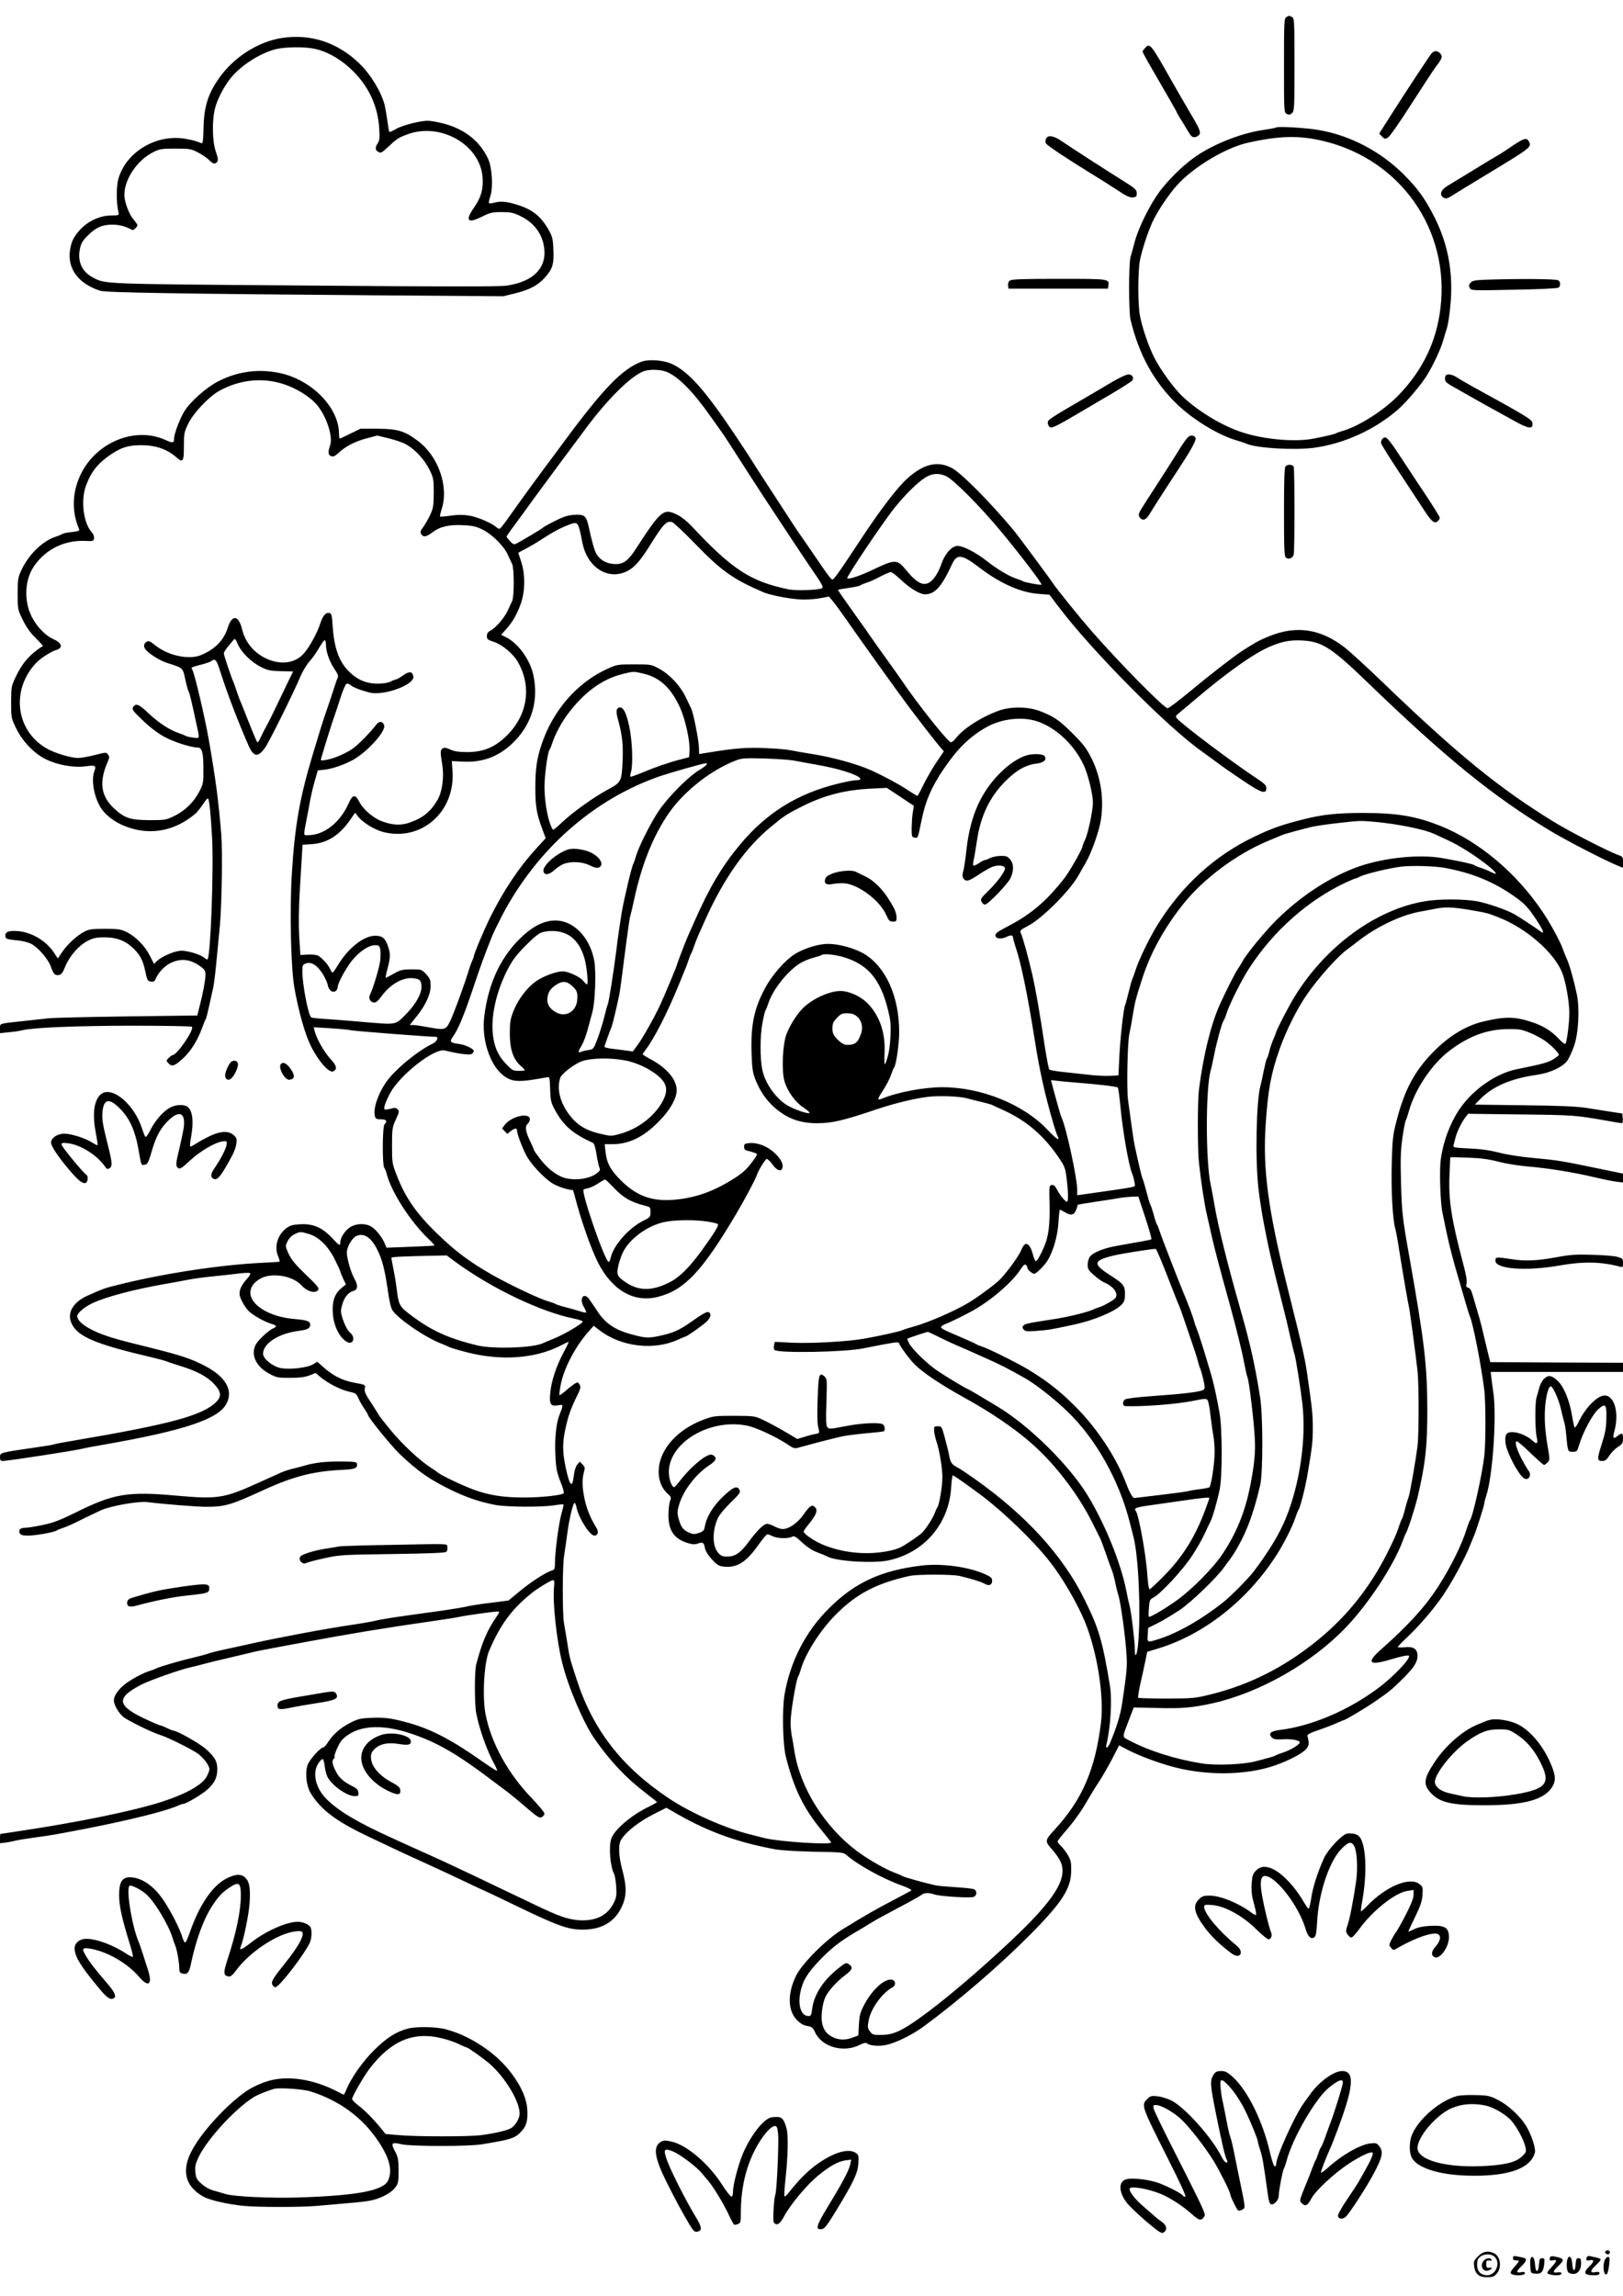 <?xml version="1.0" standalone="no"?>
<!DOCTYPE svg PUBLIC "-//W3C//DTD SVG 20010904//EN"
 "http://www.w3.org/TR/2001/REC-SVG-20010904/DTD/svg10.dtd">
<svg version="1.0" xmlns="http://www.w3.org/2000/svg"
 width="1240pt" height="1754pt" viewBox="0 0 1240 1754"
 preserveAspectRatio="xMidYMid meet">

<g transform="translate(0,1754) scale(0.1,-0.1)"
fill="#000000" stroke="none">
<path d="M9828 17409 c-17 -9 -18 -38 -18 -369 0 -354 0 -359 21 -370 16 -9
25 -8 40 6 18 16 19 35 19 370 0 339 -1 354 -19 364 -23 12 -22 12 -43 -1z"/>
<path d="M2155 17250 c-180 -27 -367 -145 -480 -305 -86 -121 -117 -222 -120
-385 -1 -64 -5 -115 -11 -114 -5 0 -22 6 -37 12 -16 7 -60 17 -98 23 -219 34
-446 -103 -504 -306 -17 -57 -17 -187 0 -255 6 -25 5 -25 -57 -26 -84 0 -180
-45 -239 -112 -48 -54 -64 -88 -74 -153 -21 -142 64 -256 230 -310 46 -14 576
-23 2125 -35 l955 -7 90 22 c112 28 175 61 230 123 57 64 68 100 63 212 -3 80
-8 99 -35 148 -60 106 -125 158 -242 194 -82 26 -127 29 -178 15 -18 -5 -35
-6 -37 -2 -3 4 2 27 10 52 23 65 14 218 -16 284 -76 165 -229 265 -450 292
-49 6 -203 -32 -256 -63 -25 -15 -47 -24 -49 -22 -3 3 -9 39 -15 81 -5 41 -15
97 -21 124 -26 101 -107 235 -194 319 -167 160 -370 227 -590 194z m240 -81
c114 -21 240 -99 336 -208 101 -115 156 -248 166 -398 5 -76 3 -97 -11 -117
-22 -34 -20 -53 5 -67 19 -10 27 -5 68 33 74 70 84 76 157 103 252 91 552 -81
571 -329 7 -88 -11 -153 -63 -228 -73 -104 -53 -129 58 -73 63 31 79 35 150
35 68 0 89 -4 143 -30 118 -56 185 -160 185 -284 -1 -132 -106 -222 -291 -248
-57 -8 -470 -8 -1541 1 -1566 12 -1519 10 -1618 61 -84 44 -120 123 -99 221 9
41 21 62 58 98 63 64 111 85 191 85 57 -1 97 -12 151 -41 8 -5 39 25 39 37 0
5 -14 25 -30 44 -34 38 -69 133 -70 186 0 122 99 269 225 330 44 22 63 25 165
25 107 0 119 -2 172 -29 31 -16 69 -42 84 -57 31 -32 46 -36 63 -15 9 11 7 28
-10 78 -28 80 -30 241 -5 335 17 66 67 162 118 226 78 97 226 192 347 222 69
16 208 19 286 4z"/>
<path d="M8747 17172 c-10 -10 -17 -22 -17 -27 0 -4 20 -42 44 -84 179 -309
216 -374 216 -377 0 -3 11 -21 23 -42 13 -20 39 -63 58 -95 28 -48 38 -57 58
-55 13 2 29 11 35 21 12 19 0 47 -90 197 -28 47 -83 144 -124 215 -160 284
-165 289 -203 247z"/>
<path d="M10938 17133 c-17 -20 -199 -296 -323 -491 l-78 -123 22 -22 c20 -20
23 -21 46 -7 14 8 95 125 181 260 87 135 169 261 184 280 48 62 54 79 34 101
-21 24 -46 24 -66 2z"/>
<path d="M9750 16566 c-3 -3 -51 -12 -106 -20 -175 -26 -399 -118 -532 -218
-89 -66 -190 -167 -253 -252 -73 -98 -160 -274 -189 -381 -12 -44 -26 -98 -33
-120 -14 -51 -14 -415 0 -475 64 -268 178 -475 354 -646 126 -122 321 -240
463 -280 28 -8 60 -19 71 -24 74 -33 359 -50 510 -31 230 30 469 138 646 293
65 57 177 189 221 261 47 76 106 201 123 263 9 32 23 77 30 99 7 22 19 94 25
159 26 250 -13 473 -119 684 -69 138 -128 221 -230 323 -178 180 -411 303
-651 345 -93 17 -320 31 -330 20z m360 -103 c592 -141 969 -681 895 -1280 -31
-254 -135 -469 -317 -659 -112 -117 -302 -238 -428 -275 -25 -7 -49 -16 -55
-20 -11 -7 -159 -40 -210 -46 -156 -18 -378 8 -529 63 -147 52 -321 160 -434
268 -62 59 -166 201 -211 290 -44 85 -93 228 -112 326 -16 83 -16 335 0 420
15 77 59 213 95 292 34 76 122 209 186 280 125 141 374 290 545 328 237 53
393 57 575 13z"/>
<path d="M7991 16478 c-5 -14 -5 -28 1 -35 14 -18 167 -120 327 -218 79 -48
180 -112 225 -142 61 -41 88 -53 111 -51 26 3 30 7 30 32 0 27 -11 37 -122
106 -120 75 -362 231 -458 296 -60 40 -102 44 -114 12z"/>
<path d="M11563 16431 c-39 -27 -84 -57 -100 -66 -15 -9 -55 -33 -89 -53 -164
-100 -278 -169 -317 -193 -50 -30 -62 -70 -27 -89 19 -10 29 -7 68 18 26 17
135 83 242 148 365 221 364 220 340 265 -16 29 -38 23 -117 -30z"/>
<path d="M7716 15397 c-11 -8 -17 -23 -14 -38 l3 -24 380 0 380 0 3 23 c8 52
7 52 -377 52 -278 0 -361 -3 -375 -13z"/>
<path d="M11344 15403 c-74 -3 -95 -7 -109 -23 -13 -14 -14 -23 -6 -39 11 -21
15 -21 339 -14 190 3 332 10 340 16 15 12 16 39 0 55 -12 12 -305 14 -564 5z"/>
<path d="M4898 14776 c-146 -57 -288 -203 -588 -609 -52 -71 -122 -165 -156
-210 -98 -132 -225 -308 -279 -385 -27 -39 -54 -71 -59 -72 -5 0 -17 6 -25 14
-36 31 -140 76 -204 87 -51 8 -87 8 -144 0 -42 -6 -78 -9 -81 -7 -2 3 3 28 12
55 57 174 -25 408 -184 525 -101 75 -153 90 -306 91 l-130 0 -76 -37 c-42 -21
-79 -38 -82 -38 -3 0 -6 17 -6 38 -1 194 -198 401 -437 459 -167 39 -332 19
-486 -60 -88 -45 -208 -150 -256 -225 -36 -57 -81 -175 -81 -214 0 -33 -10
-34 -68 -8 -221 100 -507 -9 -633 -240 -77 -141 -86 -300 -25 -441 6 -13 -3
-17 -55 -23 -34 -3 -67 -10 -73 -15 -6 -4 -29 -14 -51 -21 -98 -32 -204 -134
-259 -250 -29 -61 -31 -72 -31 -185 0 -119 0 -121 39 -200 26 -54 58 -99 98
-138 32 -33 58 -60 56 -61 -102 -66 -158 -130 -211 -243 -30 -65 -32 -74 -32
-188 0 -119 1 -121 39 -200 48 -98 135 -189 223 -233 88 -45 215 -68 305 -56
78 11 86 6 68 -40 -27 -73 5 -221 64 -296 49 -61 120 -107 214 -136 173 -54
350 -14 498 113 11 10 36 42 56 71 29 43 37 50 41 35 9 -31 17 -113 27 -286
14 -242 -11 -911 -34 -935 -3 -3 -14 2 -24 11 -30 27 -142 60 -188 54 -51 -5
-144 -47 -175 -78 l-22 -22 -33 64 c-37 74 -109 147 -180 181 -43 20 -64 23
-164 23 -101 0 -120 -3 -158 -23 -57 -31 -127 -95 -168 -156 l-32 -48 -25 38
c-60 96 -176 165 -287 172 -70 4 -95 -8 -88 -45 3 -15 17 -19 78 -25 44 -3 92
-15 117 -27 52 -26 128 -113 150 -171 22 -61 32 -72 61 -68 21 2 30 15 52 68
34 81 104 160 172 194 41 21 67 26 123 26 90 0 152 -21 209 -71 62 -54 88
-100 106 -189 15 -69 18 -75 43 -78 21 -3 29 2 36 20 17 42 60 91 102 115 80
45 159 40 237 -17 37 -26 42 -35 42 -68 -1 -42 -20 -145 -46 -243 l-17 -66
-531 -7 c-292 -4 -567 -10 -611 -15 -44 -5 -129 -14 -190 -21 -187 -20 -175
-16 -175 -57 l0 -35 68 7 c37 3 83 10 102 15 85 21 409 34 837 35 248 0 455
-4 459 -8 21 -20 -114 -217 -148 -217 -4 0 -17 -9 -29 -21 -20 -20 -20 -22 -3
-40 27 -30 48 -23 112 36 61 56 111 137 147 235 11 30 23 60 27 66 4 5 16 53
27 105 11 52 25 112 30 134 5 22 17 114 25 205 9 91 20 212 26 270 14 156 21
559 11 690 -20 250 -42 422 -95 725 -31 178 -108 504 -126 538 -12 20 -16 18
78 43 34 9 65 21 68 25 3 5 13 9 22 9 13 0 26 -27 51 -108 48 -150 126 -355
209 -545 40 -92 74 -96 130 -14 32 46 222 430 268 541 16 38 47 90 70 115 22
25 55 72 73 104 18 31 37 57 42 57 5 0 9 -15 9 -33 0 -53 27 -131 65 -187 26
-38 32 -55 25 -68 -5 -9 -18 -46 -29 -82 -11 -36 -37 -112 -57 -170 -35 -103
-45 -135 -105 -335 -99 -328 -137 -546 -159 -905 -18 -280 -8 -720 19 -875 32
-181 82 -358 127 -447 59 -118 142 -210 172 -191 31 19 24 43 -25 96 -48 53
-106 156 -119 211 l-7 29 119 -7 c65 -4 144 -11 174 -17 44 -7 587 -49 638
-49 27 0 11 -37 -24 -53 -118 -57 -291 -201 -356 -296 -62 -92 -98 -201 -84
-256 5 -21 12 -25 46 -25 42 0 52 -14 28 -38 -17 -17 -18 -312 -2 -333 6 -8
14 -27 18 -44 33 -135 178 -363 319 -498 27 -26 48 -49 46 -51 -2 -2 -85 -6
-185 -10 l-181 -7 -13 31 c-20 49 -68 109 -103 130 -43 26 -109 26 -157 -1
-40 -22 -80 -82 -80 -118 0 -30 -8 -27 -54 23 -83 90 -151 120 -256 114 -55
-3 -74 -9 -104 -31 -65 -50 -92 -140 -62 -211 9 -22 14 -41 12 -43 -2 -2 -59
-6 -127 -9 -325 -15 -771 -83 -1125 -173 -81 -20 -101 -27 -217 -79 -107 -48
-155 -129 -123 -205 44 -106 177 -163 626 -268 47 -11 94 -24 105 -29 11 -5
58 -20 105 -35 124 -38 203 -81 255 -136 55 -58 59 -95 18 -137 -102 -104
-350 -171 -1093 -297 -74 -12 -142 -25 -150 -29 -8 -3 -80 -15 -160 -26 -80
-11 -169 -25 -197 -31 -49 -11 -53 -14 -53 -41 0 -22 4 -28 23 -28 42 1 569
82 612 95 11 3 83 17 160 30 622 109 881 197 938 318 48 100 -10 200 -163 281
-108 57 -187 83 -440 146 -220 54 -265 67 -340 94 -123 45 -200 100 -200 143
0 23 59 73 120 100 107 49 317 104 545 144 61 10 144 26 185 34 41 8 125 19
185 25 61 6 147 15 192 21 45 6 87 8 93 4 7 -4 -2 -21 -25 -46 -38 -43 -55
-77 -55 -112 0 -29 35 -94 68 -130 31 -32 119 -82 174 -99 44 -13 47 -21 13
-36 -35 -16 -114 -90 -131 -123 -40 -77 1 -167 101 -221 56 -31 66 -33 160
-33 73 0 113 5 148 18 l48 19 42 -35 c58 -47 152 -94 215 -108 48 -10 55 -15
69 -47 8 -20 28 -55 44 -79 16 -23 29 -45 29 -48 0 -20 179 -240 247 -305 141
-133 223 -190 388 -271 123 -59 217 -91 340 -115 85 -16 350 -18 446 -3 39 6
72 9 74 7 2 -2 -5 -35 -16 -73 -21 -77 -49 -290 -49 -372 0 -45 -3 -53 -22
-59 -47 -14 -162 -88 -246 -158 l-87 -72 -140 -18 c-77 -9 -156 -22 -175 -27
-19 -5 -96 -18 -170 -29 -74 -10 -216 -30 -315 -44 -99 -14 -196 -30 -215 -36
-19 -5 -96 -19 -170 -30 -206 -30 -564 -97 -775 -144 -60 -14 -155 -34 -210
-46 -55 -12 -109 -25 -120 -30 -11 -5 -58 -18 -105 -29 -108 -25 -256 -68
-295 -85 -16 -8 -41 -17 -55 -21 -47 -14 -145 -67 -189 -103 -49 -40 -81 -87
-81 -120 0 -34 35 -96 71 -126 36 -30 220 -120 288 -141 53 -16 237 -108 282
-140 47 -35 89 -92 89 -121 0 -8 -9 -32 -20 -53 -32 -64 -159 -135 -345 -195
-226 -72 -649 -158 -1105 -226 -69 -10 -126 -19 -127 -19 -2 -1 -3 -17 -3 -36
l0 -35 43 5 c23 3 58 10 77 15 19 5 89 16 155 25 109 14 174 26 395 69 335 66
598 132 687 172 17 8 35 14 41 14 23 0 151 76 191 114 52 49 71 90 71 151 0
60 -17 91 -84 152 -47 43 -221 142 -252 143 -5 1 -27 9 -49 20 -22 11 -44 19
-49 20 -5 0 -45 16 -90 37 -247 111 -258 172 -51 277 68 34 305 117 375 131
19 4 64 15 100 25 36 10 117 30 180 44 63 15 143 34 177 42 33 9 108 24 165
34 56 11 177 33 268 50 309 58 608 107 943 155 92 13 189 28 215 34 50 11 264
41 295 41 16 0 14 -5 -11 -42 -71 -103 -109 -193 -154 -363 -13 -49 -13 -302
0 -370 24 -124 84 -292 138 -389 14 -26 24 -49 21 -52 -3 -3 -51 28 -108 68
-229 162 -388 246 -556 294 -134 38 -189 46 -288 42 -91 -3 -107 -7 -169 -38
-75 -39 -132 -88 -171 -150 -14 -22 -31 -40 -39 -40 -17 0 -89 -78 -111 -121
-27 -52 -17 -171 20 -229 79 -127 197 -215 445 -332 253 -120 285 -135 479
-223 53 -24 163 -75 244 -114 82 -39 150 -71 152 -71 2 0 100 -46 217 -103
347 -168 426 -197 540 -197 148 0 249 61 302 183 34 75 34 148 1 271 -30 112
-33 200 -7 237 44 65 139 138 260 198 l83 42 87 -50 c241 -137 461 -215 747
-268 49 -8 166 -15 298 -18 198 -3 221 -5 240 -22 88 -77 275 -181 421 -234
48 -17 84 -35 79 -39 -4 -4 -66 -37 -138 -75 -127 -66 -210 -113 -390 -224
-124 -76 -306 -259 -353 -353 -67 -137 -64 -268 8 -340 26 -26 49 -39 77 -44
36 -5 43 -12 59 -46 52 -115 218 -162 343 -98 30 15 46 18 55 11 21 -18 92
-24 146 -12 76 16 203 79 288 142 269 198 583 469 811 699 247 249 314 354
315 490 1 65 -3 81 -26 121 -15 25 -39 56 -53 69 -14 13 -25 28 -25 33 0 5 24
37 53 70 74 85 127 159 177 247 24 41 64 107 90 145 25 39 69 116 98 171 l52
102 72 -38 c79 -40 202 -87 313 -119 264 -77 580 -75 805 3 98 34 196 84 232
118 30 28 33 50 17 107 -3 11 21 24 86 46 50 17 112 41 138 53 27 12 51 22 53
22 12 0 176 98 247 148 103 71 119 84 204 168 86 86 113 127 113 176 0 52 -32
73 -100 65 -28 -3 -50 -2 -50 2 0 4 26 32 58 62 103 96 211 222 285 329 72
106 172 291 208 384 11 28 24 60 29 71 15 31 80 234 80 250 0 8 7 35 15 59 48
142 80 591 56 776 -7 47 -14 104 -17 128 l-5 42 505 0 506 0 0 35 0 35 -507 2
-507 3 -9 35 c-5 19 -12 51 -17 70 -5 19 -18 73 -29 120 -10 47 -29 117 -41
155 -11 39 -28 95 -37 127 -11 40 -21 58 -35 61 -16 5 -19 11 -13 35 4 19 -5
71 -26 148 -90 339 -112 484 -105 669 3 77 6 142 6 144 0 2 62 1 138 -2 101
-4 162 -13 230 -31 52 -14 150 -30 220 -36 163 -14 344 -43 506 -81 71 -17
151 -33 178 -36 l48 -6 0 34 0 34 -208 43 c-255 53 -288 59 -482 77 -91 8
-198 25 -255 40 -71 18 -138 28 -228 32 -110 5 -127 8 -123 22 3 9 10 36 16
61 13 49 49 122 78 158 l19 24 404 -5 c410 -5 410 -5 673 -51 49 -9 93 -16 98
-16 5 0 8 17 6 37 l-3 37 -85 13 c-47 7 -130 20 -185 29 -74 12 -197 18 -478
21 l-379 5 39 40 c96 99 237 160 438 188 101 15 198 61 231 110 13 20 36 69
50 110 34 96 44 285 21 395 -23 109 -54 219 -75 267 -11 24 -23 53 -27 66 -15
51 -90 192 -151 284 -201 305 -495 553 -794 671 -185 73 -329 97 -585 97 -197
0 -310 -12 -450 -47 -167 -42 -243 -68 -375 -131 -307 -145 -562 -377 -748
-679 -59 -95 -143 -268 -166 -343 -10 -30 -22 -64 -27 -75 -5 -11 -17 -57 -28
-102 -11 -45 -22 -86 -25 -91 -11 -18 -38 -256 -44 -392 l-7 -145 -66 -3 c-37
-2 -109 2 -160 8 -52 6 -139 15 -194 21 -55 6 -104 14 -108 19 -5 4 -19 79
-33 166 -44 293 -72 448 -97 559 -33 141 -74 290 -87 314 -11 21 -5 28 50 56
107 54 321 267 388 385 11 19 36 64 57 100 45 78 100 234 115 322 26 160 2
325 -67 468 -41 82 -60 109 -147 196 -105 105 -147 133 -256 174 -91 33 -219
34 -310 1 -135 -49 -271 -137 -330 -213 -12 -16 -28 -28 -35 -28 -22 0 -256
294 -375 471 -14 21 -68 97 -120 169 -52 73 -106 148 -119 168 -13 19 -75 107
-138 195 -63 88 -113 160 -111 162 2 1 39 8 82 14 44 6 84 15 90 20 6 5 29 14
51 21 22 7 68 28 103 47 35 18 70 33 79 33 8 0 42 -27 76 -59 66 -63 145 -111
183 -111 77 0 128 57 209 233 37 79 75 73 212 -32 158 -120 315 -189 454 -198
l77 -6 65 -86 c255 -339 839 -929 1101 -1112 28 -20 80 -58 116 -85 36 -27
124 -89 197 -137 140 -95 178 -107 178 -57 0 20 -14 34 -65 68 -200 132 -578
417 -619 465 -10 13 -9 18 6 31 10 8 72 61 138 116 239 203 440 345 561 398
98 43 163 55 262 49 142 -9 219 -58 482 -312 605 -584 967 -879 1405 -1142
134 -80 417 -226 518 -267 l37 -15 0 43 c0 40 -2 43 -37 55 -71 25 -368 177
-488 251 -417 255 -740 518 -1310 1067 -121 117 -252 236 -290 266 -186 145
-373 172 -583 85 -73 -30 -100 -45 -197 -107 -71 -46 -246 -182 -404 -313 -84
-70 -161 -128 -170 -128 -28 0 -358 335 -582 590 -83 95 -273 329 -296 367
-17 27 -273 372 -299 403 -193 229 -402 439 -474 476 -109 56 -214 30 -338
-81 -74 -66 -210 -244 -348 -454 -183 -277 -215 -322 -227 -318 -6 2 -34 37
-62 78 -63 92 -182 266 -206 299 -15 22 -78 120 -264 405 -29 44 -67 105 -86
135 -19 30 -75 115 -125 190 -223 333 -346 472 -470 535 -67 34 -185 44 -246
21z m199 -78 c89 -39 199 -150 331 -338 45 -63 85 -119 89 -125 8 -9 90 -137
232 -358 55 -87 397 -604 437 -662 90 -130 106 -157 96 -167 -15 -15 -199 -22
-257 -10 -291 60 -431 151 -744 486 -30 32 -76 69 -103 82 -107 54 -127 39
-316 -253 -66 -102 -102 -127 -176 -121 -57 5 -102 31 -129 77 -16 27 -33 87
-61 215 -17 77 -34 89 -112 83 -47 -3 -82 -15 -145 -47 -46 -23 -86 -46 -89
-49 -6 -9 -190 -118 -213 -127 -11 -4 -25 4 -41 23 -14 15 -26 31 -26 34 0 3
30 47 68 97 37 50 103 141 147 202 79 108 336 455 352 475 4 6 21 28 37 50
168 227 353 410 449 441 46 15 130 11 174 -8z m-2925 -94 c91 -30 188 -90 241
-147 78 -86 134 -251 109 -320 -18 -49 -15 -75 9 -82 15 -5 29 1 53 23 53 51
128 90 215 113 l83 22 90 -22 c50 -12 111 -33 135 -48 68 -39 139 -118 175
-192 30 -62 32 -72 32 -176 -1 -98 -3 -116 -28 -169 -15 -32 -39 -74 -53 -93
-21 -27 -24 -39 -16 -51 17 -28 39 -25 87 12 58 44 128 60 238 54 67 -3 98
-10 144 -33 72 -35 163 -125 193 -191 13 -27 28 -60 34 -73 16 -32 16 -250 0
-282 -6 -13 -21 -45 -33 -71 -25 -56 -91 -133 -131 -154 -21 -11 -29 -22 -29
-42 0 -25 6 -30 53 -45 62 -20 146 -89 182 -151 110 -188 77 -408 -84 -566
-90 -88 -178 -125 -301 -125 -63 0 -97 5 -129 19 -32 15 -47 17 -59 9 -19 -12
-19 -26 -3 -125 15 -92 0 -204 -35 -266 -51 -89 -108 -137 -207 -173 -68 -25
-128 -24 -207 3 -73 24 -152 90 -186 155 -30 58 -50 55 -80 -13 -65 -147 -188
-244 -311 -244 -37 0 -36 -12 -8 135 8 39 19 99 25 135 7 36 22 101 35 145
l23 80 54 6 c61 7 152 39 218 76 110 63 249 218 235 262 -10 33 -38 35 -60 6
-43 -57 -132 -148 -175 -180 -54 -39 -148 -80 -209 -90 -42 -7 -43 -6 -36 16
19 69 88 289 100 319 7 19 28 82 46 139 18 57 39 105 46 108 8 3 21 -1 31 -10
19 -17 74 -39 145 -57 107 -28 345 59 335 122 -6 40 -31 43 -78 9 -24 -17 -48
-31 -54 -31 -6 0 -24 -7 -41 -16 -19 -10 -56 -16 -100 -16 -95 0 -167 34 -236
111 -63 71 -97 173 -107 324 -6 93 -9 102 -28 105 -27 4 -48 -22 -69 -86 -20
-63 -77 -168 -118 -217 -66 -81 -176 -98 -290 -47 -97 45 -163 124 -188 227
-26 107 -77 112 -109 10 -29 -95 -98 -165 -204 -209 -92 -38 -249 -5 -348 73
-43 35 -52 38 -69 28 -24 -15 -24 -42 -1 -65 38 -38 108 -80 162 -97 120 -38
116 -35 135 -122 9 -43 21 -86 26 -95 9 -16 23 -77 64 -268 21 -95 22 -92 -32
-84 -27 3 -52 10 -58 14 -5 4 -28 13 -49 20 -67 22 -155 79 -232 152 -74 71
-97 79 -118 45 -9 -16 1 -30 75 -100 51 -50 116 -99 162 -124 69 -39 206 -83
256 -83 34 0 45 -37 45 -160 1 -110 -1 -118 -31 -176 -41 -81 -113 -150 -193
-188 -62 -30 -71 -31 -190 -31 -144 1 -188 15 -267 88 -103 95 -118 203 -50
358 14 31 14 39 2 55 -13 19 -16 18 -102 -4 -48 -12 -105 -22 -125 -22 -61 0
-189 40 -251 78 -229 140 -262 445 -71 648 33 35 115 88 154 99 54 16 44 54
-23 83 -61 27 -129 98 -166 174 -60 121 -52 280 19 383 89 130 233 200 391
193 61 -3 64 -2 67 20 2 14 -5 33 -16 45 -65 70 -87 247 -44 360 41 109 93
172 196 240 82 55 147 71 261 65 90 -5 168 -35 230 -89 53 -47 60 -38 60 82 0
98 2 108 34 174 40 82 157 205 236 249 157 87 334 105 497 50z m5056 -701 c58
-27 261 -231 421 -424 144 -173 315 -398 308 -405 -5 -6 -131 18 -142 26 -5 4
-28 13 -50 20 -56 18 -145 71 -229 137 -80 63 -177 113 -220 113 -44 0 -98
-61 -125 -141 -12 -38 -37 -84 -57 -108 -61 -71 -116 -53 -215 69 -63 77 -84
77 -233 6 -112 -54 -201 -84 -213 -73 -8 9 276 432 361 537 82 102 174 193
235 232 52 33 105 36 159 11z m-1918 -516 c202 -208 287 -269 520 -370 59 -26
230 -57 310 -57 42 0 103 5 135 12 l58 11 29 -34 c16 -19 59 -77 95 -129 120
-173 417 -587 482 -673 90 -120 204 -266 236 -304 l36 -42 -59 -88 c-32 -48
-76 -125 -98 -170 -21 -45 -42 -82 -45 -83 -3 0 -39 22 -80 49 -67 44 -174
101 -269 145 -109 49 -302 103 -460 127 -69 11 -143 24 -166 29 -22 5 -103 12
-180 15 -139 7 -236 0 -419 -30 -49 -8 -91 -14 -92 -15 -2 0 -3 22 -3 48 0 51
-43 269 -59 299 -5 10 -23 48 -41 86 -41 87 -122 174 -202 218 -63 34 -64 34
-193 34 -126 0 -132 -1 -204 -34 -232 -104 -421 -323 -505 -583 -35 -106 -46
-183 -46 -324 0 -141 10 -201 50 -308 l29 -79 -74 -81 c-129 -141 -246 -316
-346 -516 -50 -100 -129 -288 -129 -306 0 -3 -6 -20 -14 -37 -8 -18 -21 -55
-29 -82 -26 -89 -115 -332 -142 -384 -30 -59 -39 -61 -172 -36 -43 8 -90 15
-105 15 l-28 0 50 62 c71 88 110 172 110 236 0 46 -4 57 -34 90 -34 37 -35 37
-113 37 -69 0 -84 -4 -135 -33 -31 -17 -59 -32 -61 -32 -3 0 3 33 14 73 23 88
23 111 3 169 -21 62 -42 80 -98 80 -86 0 -204 -93 -281 -219 -21 -35 -41 -63
-44 -63 -3 0 -12 12 -19 28 -15 34 -63 86 -92 102 -12 6 -47 10 -78 8 l-57 -3
-9 140 c-5 93 -4 208 4 345 7 113 14 239 17 281 l4 76 73 5 c118 8 214 70 296
192 l33 48 23 -30 c36 -45 125 -100 190 -117 293 -76 555 154 531 469 l-5 72
89 -4 c155 -8 287 46 396 162 130 137 178 312 138 499 -24 115 -114 241 -205
287 l-41 21 35 39 c51 57 83 111 113 193 36 96 37 230 5 326 -12 35 -22 66
-22 67 0 2 24 16 53 30 28 15 81 45 117 69 99 64 152 92 215 116 73 27 72 28
105 -138 39 -196 208 -295 356 -208 46 27 90 78 154 180 108 173 131 198 174
187 12 -3 91 -77 176 -165z m-3491 -772 c27 -61 104 -135 176 -171 51 -25 73
-29 150 -31 50 -1 91 -2 93 -2 2 -1 -4 -13 -12 -28 -8 -16 -47 -95 -86 -178
-39 -82 -84 -175 -101 -205 -17 -30 -38 -72 -47 -92 -9 -21 -20 -38 -23 -38
-6 0 -15 20 -79 180 -23 58 -47 119 -54 135 -8 17 -21 55 -31 85 -10 30 -20
59 -23 64 -10 18 -72 201 -72 215 0 7 14 30 30 50 17 20 35 42 41 49 14 18 16
16 38 -33z m3098 -221 c122 -28 210 -109 277 -256 43 -94 79 -259 74 -337 l-3
-45 -65 -17 c-87 -22 -200 -61 -298 -103 -45 -18 -83 -32 -86 -29 -2 2 0 19 5
36 17 61 10 245 -15 355 -24 108 -48 148 -79 136 -20 -7 -21 -33 -6 -88 33
-119 41 -191 36 -316 -7 -159 -11 -166 -107 -218 -109 -58 -270 -173 -353
-251 -37 -35 -69 -62 -71 -60 -34 42 -66 199 -66 328 0 89 24 267 39 285 5 6
14 29 21 51 19 61 68 153 113 214 125 169 265 273 422 312 90 22 82 22 162 3z
m3007 -364 c144 -48 283 -179 355 -333 34 -72 71 -224 71 -288 0 -59 -36 -232
-59 -282 -12 -25 -21 -49 -21 -53 0 -16 -73 -148 -122 -220 -29 -43 -94 -119
-143 -169 -96 -96 -186 -160 -318 -228 -61 -31 -82 -47 -82 -62 0 -26 44 -32
86 -11 33 16 49 14 49 -8 0 -7 9 -39 20 -72 41 -120 90 -358 145 -704 39 -247
78 -422 145 -650 12 -41 26 -83 32 -92 19 -38 -15 -16 -74 47 -184 198 -509
330 -808 330 -140 0 -339 -37 -458 -86 -42 -17 -42 -9 4 61 25 39 53 92 61
118 9 26 19 52 24 57 16 21 39 181 39 269 0 273 -101 499 -268 600 -71 42
-192 76 -275 76 -75 0 -187 -35 -259 -81 -71 -46 -167 -155 -219 -250 -87
-160 -114 -287 -107 -504 4 -115 9 -151 29 -200 47 -120 121 -210 227 -274 69
-41 148 -61 243 -61 117 0 201 20 459 107 131 44 281 81 385 94 82 11 246 5
300 -10 17 -5 64 -17 104 -26 41 -10 82 -21 90 -25 9 -5 51 -24 93 -43 174
-80 307 -195 422 -367 40 -59 46 -76 55 -151 13 -100 14 -179 3 -179 -13 0
-56 52 -76 93 -15 28 -25 37 -40 35 -20 -3 -21 -8 -17 -148 3 -155 -8 -245
-40 -320 -29 -67 -54 -112 -65 -114 -5 0 -16 25 -24 57 -15 57 -39 85 -61 71
-6 -3 -19 -25 -29 -48 -23 -54 -129 -194 -178 -237 -49 -42 -152 -117 -210
-153 -106 -66 -321 -160 -437 -191 -33 -9 -69 -20 -80 -26 -22 -10 -170 -43
-288 -64 -126 -23 -401 -38 -549 -32 l-138 7 -6 -26 c-4 -14 -2 -30 4 -36 26
-26 534 -17 677 12 230 46 269 52 273 41 8 -24 76 -118 116 -159 60 -62 192
-152 381 -257 212 -117 390 -239 521 -355 176 -155 353 -387 460 -602 25 -51
52 -104 59 -118 7 -14 27 -68 45 -120 18 -52 38 -108 45 -125 7 -16 18 -57 25
-90 6 -33 18 -80 26 -105 17 -54 53 -319 61 -449 6 -90 2 -132 -33 -369 -14
-92 -38 -172 -90 -299 -18 -45 -40 -59 -31 -20 32 129 45 342 27 451 -57 344
-85 438 -193 656 -165 336 -446 644 -837 921 -58 41 -116 80 -130 87 -48 25
-57 37 -68 92 -5 30 -21 93 -34 140 -22 83 -24 85 -53 85 -28 0 -30 -3 -28
-33 0 -18 9 -56 18 -84 24 -73 45 -203 45 -275 0 -66 -24 -208 -38 -227 -5 -6
-14 -26 -20 -43 -10 -30 -55 -103 -92 -146 -14 -18 -120 -91 -168 -116 -48
-25 -159 -45 -257 -45 -118 -1 -240 23 -339 65 -68 29 -146 82 -146 100 0 5
20 34 45 64 53 66 65 100 41 123 -22 22 -40 10 -91 -63 -43 -60 -108 -105
-155 -105 -14 0 -42 9 -63 20 -20 11 -46 20 -57 20 -24 0 -77 -52 -137 -134
-63 -86 -105 -116 -164 -116 -40 0 -51 4 -73 30 -45 54 -45 168 0 267 10 21
53 73 96 115 70 68 78 79 68 97 -18 35 -47 24 -125 -50 -77 -73 -127 -155
-140 -230 -6 -31 -12 -38 -46 -49 -34 -11 -44 -11 -77 4 -44 20 -60 42 -78
108 -11 42 -10 56 6 109 33 106 126 228 227 295 56 37 64 57 31 78 -14 8 -26
6 -55 -9 -49 -26 -140 -111 -193 -180 -23 -30 -45 -55 -49 -55 -19 0 -41 63
-41 115 0 227 317 414 602 354 66 -14 214 -83 295 -136 60 -40 62 -41 105 -28
52 15 219 59 305 79 34 9 121 20 195 27 73 6 136 13 140 16 12 7 9 38 -4 51
-19 19 -162 13 -293 -13 -112 -22 -121 -22 -134 -7 -10 14 -12 53 -7 193 5
166 5 177 -14 194 -40 37 -47 18 -53 -167 -4 -102 -3 -189 3 -213 13 -54 14
-52 -22 -59 -18 -3 -56 -13 -84 -22 l-52 -16 -95 56 c-52 31 -126 70 -163 88
-68 32 -70 32 -224 33 -147 0 -159 -1 -234 -29 -197 -74 -331 -220 -343 -376
-6 -77 18 -144 68 -190 27 -24 29 -29 18 -56 -6 -16 -12 -63 -12 -104 -1 -118
41 -182 141 -215 41 -13 59 -14 83 -6 39 14 47 9 55 -35 4 -22 24 -54 53 -86
39 -42 53 -51 91 -55 100 -11 171 33 265 167 31 44 62 80 68 80 7 0 25 -7 41
-15 33 -17 118 -20 147 -4 17 9 29 2 79 -45 40 -36 78 -61 117 -75 32 -12 66
-26 75 -31 63 -36 348 -54 463 -30 274 57 465 278 482 558 3 50 9 92 13 92 8
0 111 -73 225 -158 171 -130 391 -343 514 -499 95 -120 209 -315 269 -459 94
-229 148 -566 124 -769 -44 -362 -143 -592 -356 -823 -73 -79 -74 -87 -21
-146 24 -26 54 -68 66 -93 62 -128 -42 -294 -382 -613 -355 -333 -708 -617
-847 -682 -53 -24 -82 -31 -136 -32 -64 -1 -70 1 -89 26 -19 25 -20 33 -10 86
17 90 103 209 183 252 28 15 23 54 -8 58 -57 8 -151 -79 -212 -197 -28 -54
-34 -78 -38 -147 l-4 -82 -42 -16 c-56 -22 -109 -20 -156 4 -47 24 -70 56 -80
113 -9 48 4 147 27 194 22 46 87 118 150 165 57 42 63 61 27 85 -20 13 -26 10
-82 -35 -114 -91 -183 -199 -197 -307 -6 -49 -9 -55 -29 -55 -55 0 -82 81 -61
182 18 88 53 145 145 242 90 94 155 145 275 216 50 29 106 63 125 75 19 13
109 62 200 110 91 48 172 93 181 101 18 16 57 18 94 4 42 -16 284 -31 306 -19
24 12 25 45 2 57 -10 5 -72 12 -138 16 -66 4 -138 10 -160 15 -69 15 -240 62
-250 70 -5 4 -32 16 -58 25 -72 27 -202 101 -287 164 -247 184 -435 481 -480
762 -6 41 -16 97 -21 123 -5 26 -9 71 -9 100 0 75 43 330 59 352 4 6 13 30 20
55 35 120 147 296 266 416 158 160 312 240 565 296 58 13 322 13 380 0 87 -20
165 -44 191 -59 34 -20 59 -11 59 22 0 21 -9 30 -54 50 -123 56 -332 85 -486
66 -309 -37 -509 -130 -706 -326 -179 -177 -296 -405 -340 -659 -19 -110 -14
-376 9 -471 61 -245 136 -400 279 -572 37 -45 68 -84 68 -87 0 -20 -400 6
-507 33 -21 5 -67 17 -103 26 -194 47 -461 165 -630 278 -360 240 -580 524
-704 907 -54 166 -54 166 -71 275 -9 55 -20 125 -26 156 -13 74 -12 445 1 517
5 32 16 107 24 167 15 114 44 235 56 235 4 0 10 -14 14 -32 16 -83 102 -218
137 -218 27 0 35 28 16 59 -45 73 -70 133 -88 208 -21 94 -24 160 -8 217 10
34 8 41 -11 60 l-21 21 -19 -23 c-11 -14 -22 -47 -26 -83 -11 -101 -31 -83
-61 56 -26 122 -27 192 -4 297 22 104 44 164 91 258 24 48 28 64 20 80 -6 11
-14 20 -18 20 -11 0 -52 -29 -95 -68 -22 -18 -41 -32 -43 -29 -2 2 2 38 10 80
24 125 112 293 213 406 l39 44 48 -37 c163 -124 412 -153 594 -70 29 13 55 24
58 24 10 0 123 79 159 111 38 35 44 71 13 77 -10 2 -55 -23 -100 -56 -104 -75
-153 -99 -237 -119 -111 -26 -132 -26 -234 1 -139 36 -213 86 -277 186 -27 41
-56 83 -64 93 -42 47 -71 -7 -35 -67 12 -20 19 -39 17 -42 -3 -2 -25 2 -49 10
-24 8 -73 22 -109 31 -36 9 -69 20 -75 24 -5 4 -30 13 -55 20 -73 21 -300 129
-435 206 -175 101 -276 177 -413 310 -161 155 -247 279 -312 450 -34 87 -35
95 -35 225 0 127 2 139 29 198 26 57 28 65 14 78 -12 13 -23 14 -53 5 -21 -6
-42 -8 -46 -5 -11 6 5 55 41 123 75 140 338 346 418 327 108 -27 193 -37 207
-26 8 7 15 16 15 21 0 17 -62 47 -109 54 -70 9 -78 17 -54 51 43 60 83 156
152 359 64 192 92 268 149 410 11 28 45 98 76 158 266 509 702 894 1211 1069
83 28 326 97 348 98 22 1 0 -22 -55 -55 -86 -53 -242 -212 -310 -316 -63 -96
-150 -271 -169 -339 -7 -25 -16 -49 -19 -55 -12 -17 -69 -255 -91 -380 -11
-66 -29 -190 -39 -275 -22 -173 -57 -397 -66 -420 -4 -8 -17 -55 -29 -105 -13
-49 -36 -124 -52 -165 -28 -73 -30 -75 -68 -81 -22 -3 -48 -9 -57 -14 -24 -10
-23 0 6 50 14 22 34 77 46 121 12 43 28 104 36 134 21 77 29 300 15 386 -29
168 -140 295 -270 311 -86 10 -174 -25 -266 -106 -170 -151 -272 -358 -305
-623 -23 -179 44 -380 152 -458 64 -47 119 -48 331 -8 15 3 18 -7 20 -92 3
-86 6 -101 36 -157 65 -121 136 -182 291 -253 10 -5 19 -35 27 -86 7 -43 17
-89 22 -101 9 -19 6 -26 -22 -47 -64 -49 -203 -59 -278 -20 -56 28 -107 72
-154 134 -25 32 -45 61 -45 64 0 3 -11 30 -25 59 -40 81 -47 122 -23 143 10
10 18 27 16 38 -7 51 -145 17 -192 -47 l-20 -27 20 -21 20 -20 26 21 c32 24
48 26 48 4 0 -26 45 -144 75 -197 38 -66 129 -163 192 -204 41 -26 122 -53
159 -53 2 0 8 -19 14 -42 45 -177 124 -404 179 -513 109 -213 276 -308 458
-261 203 51 340 198 599 636 69 117 146 262 157 296 10 32 62 117 74 121 6 2
26 -16 44 -41 33 -46 65 -59 75 -31 12 30 -8 71 -58 118 -56 52 -129 81 -195
75 -33 -3 -38 -6 -38 -28 0 -19 7 -26 30 -31 17 -4 40 -11 53 -16 22 -8 22 -9
-21 -68 -42 -57 -74 -86 -142 -129 -142 -90 -275 -140 -421 -157 -190 -23
-313 18 -442 146 -80 81 -106 130 -116 218 l-6 57 57 0 c127 0 237 53 353 170
86 85 140 179 140 242 0 80 -71 166 -192 233 -38 20 -68 39 -68 42 0 2 11 19
24 36 65 85 166 284 251 492 20 50 42 104 49 120 8 17 19 48 26 70 7 22 16 45
20 50 4 6 13 28 20 50 7 22 24 65 37 95 14 30 37 82 51 114 141 314 307 550
499 708 106 88 125 100 244 160 169 84 323 124 524 134 l120 6 103 -68 104
-69 -8 -50 c-5 -27 -8 -81 -9 -120 0 -65 2 -70 23 -73 26 -4 23 -12 55 143 29
140 75 245 166 380 106 156 196 245 323 318 116 67 275 86 392 47z m-1857
-300 c32 -6 105 -20 163 -30 58 -10 139 -27 181 -39 143 -39 209 -81 127 -81
-17 0 -77 -12 -135 -26 -311 -76 -547 -223 -751 -468 -137 -165 -232 -325
-347 -586 -21 -47 -43 -98 -51 -115 -19 -43 -84 -214 -84 -220 0 -8 -97 -239
-128 -305 -42 -91 -133 -252 -171 -303 l-36 -49 -50 7 c-27 4 -77 10 -110 14
-33 4 -59 11 -57 16 3 13 47 136 56 155 6 15 39 152 57 240 5 25 15 97 23 160
32 255 55 422 61 442 4 11 17 68 30 126 58 272 149 496 271 669 118 166 323
325 509 395 44 17 70 18 217 14 92 -3 193 -10 225 -16z m4511 -476 c154 -19
315 -54 377 -83 11 -5 56 -25 100 -46 93 -42 211 -117 308 -193 74 -60 87 -82
30 -54 -21 11 -56 25 -78 32 -22 7 -45 16 -50 21 -12 9 -103 29 -245 54 -175
31 -441 4 -638 -64 -214 -75 -436 -219 -627 -406 -84 -82 -233 -264 -260 -315
-8 -16 -27 -46 -41 -67 -21 -31 -91 -171 -135 -268 -69 -155 -125 -385 -159
-650 -11 -87 -11 -454 0 -555 16 -147 40 -306 60 -395 11 -49 27 -119 35 -155
21 -94 59 -242 139 -528 51 -185 96 -367 111 -450 9 -48 20 -98 26 -112 13
-34 50 -341 56 -470 6 -107 -4 -201 -36 -365 -40 -197 -102 -350 -207 -510
-72 -110 -237 -277 -355 -361 -92 -66 -205 -132 -212 -124 -2 3 -2 33 1 68 4
58 7 64 35 79 53 27 219 205 288 309 37 54 83 135 103 179 21 44 41 88 46 97
14 25 50 151 68 238 22 104 21 471 -1 590 -25 140 -46 231 -68 305 -47 160
-92 302 -104 330 -7 17 -17 44 -21 60 -7 31 -51 147 -84 225 -33 78 -167 423
-180 465 -7 22 -16 45 -20 50 -4 6 -16 39 -25 75 -10 36 -21 70 -25 75 -4 6
-17 48 -29 95 -12 47 -26 94 -31 105 -8 18 -30 111 -61 255 -8 40 -19 112 -51
350 -11 87 -4 446 11 505 5 22 17 84 25 138 16 98 24 131 73 282 63 197 171
392 318 575 153 190 405 377 640 475 50 21 99 41 110 46 11 5 56 18 100 30 44
12 96 25 115 30 49 14 313 46 383 48 32 0 115 -6 185 -15z m458 -343 c197 -36
358 -99 509 -201 102 -69 128 -96 203 -211 49 -77 54 -100 15 -69 -38 28 -150
102 -194 127 -60 34 -206 84 -287 99 -100 17 -285 18 -392 0 -376 -61 -763
-344 -1000 -731 -43 -69 -140 -257 -140 -270 0 -3 -9 -25 -19 -49 -11 -23 -25
-64 -32 -92 -6 -27 -15 -53 -19 -59 -5 -5 -15 -48 -25 -95 -9 -47 -20 -98 -25
-115 -32 -109 -41 -566 -15 -785 8 -69 25 -183 39 -255 35 -188 62 -305 151
-655 15 -58 38 -154 51 -215 14 -60 29 -124 35 -142 10 -34 45 -251 59 -373
32 -269 -19 -617 -127 -880 -50 -122 -131 -254 -245 -405 -43 -56 -173 -187
-233 -235 -162 -129 -343 -232 -487 -279 -94 -30 -94 -30 -89 31 l3 53 61 30
c52 26 106 58 181 107 87 58 290 254 342 331 16 23 32 44 35 47 3 3 18 25 34
49 92 147 150 298 203 526 22 96 22 536 -1 675 -41 256 -76 409 -152 675 -92
321 -170 633 -195 785 -11 63 -24 135 -30 160 -39 176 -39 731 -1 870 6 19 19
78 29 130 21 104 59 239 71 255 5 5 14 28 21 50 22 72 115 258 175 350 184
284 452 521 738 654 37 17 70 31 75 31 4 0 19 6 33 14 43 22 238 68 324 77 88
8 244 3 321 -10z m189 -321 c139 -24 139 -24 223 -57 213 -83 426 -268 488
-425 27 -69 54 -221 54 -308 0 -73 -19 -223 -30 -233 -4 -5 -27 12 -50 37 -56
61 -123 102 -211 130 -130 42 -203 42 -374 1 -129 -32 -259 -112 -376 -232
-143 -146 -220 -292 -280 -528 -28 -108 -31 -140 -36 -327 -5 -201 7 -426 27
-493 5 -16 19 -91 30 -165 32 -200 67 -402 74 -430 7 -26 53 -373 67 -500 10
-101 10 -478 -1 -565 -15 -120 -59 -372 -70 -397 -5 -12 -17 -52 -26 -88 -9
-36 -19 -69 -24 -75 -4 -5 -13 -28 -20 -50 -16 -52 -42 -111 -91 -208 -134
-266 -312 -489 -538 -671 -250 -202 -511 -334 -806 -408 -126 -31 -137 -32
-342 -33 -116 0 -214 3 -217 6 -3 3 4 48 15 100 12 52 29 129 38 173 l16 78
75 23 c356 106 692 370 916 721 52 81 119 215 139 275 10 30 21 59 25 64 14
18 52 167 71 280 35 207 39 245 39 347 0 101 -4 143 -40 393 -20 139 -30 185
-156 690 -146 587 -187 896 -164 1234 17 262 40 388 106 576 51 144 137 316
214 425 86 123 230 284 301 336 14 10 59 44 100 76 134 102 314 187 453 213
45 8 101 19 126 24 72 14 127 12 255 -9z m-6905 -181 c71 -30 121 -98 148
-199 16 -61 28 -190 17 -190 -4 0 -16 12 -28 26 -24 32 -115 74 -158 74 -50 0
-152 -38 -207 -78 -69 -50 -134 -137 -169 -225 -24 -62 -28 -86 -28 -172 0
-118 26 -196 81 -245 19 -16 34 -32 34 -35 0 -3 -21 -5 -47 -5 -44 0 -50 4
-97 53 -66 69 -96 143 -103 257 -7 134 35 308 114 462 39 75 66 111 139 185
60 61 102 95 125 101 58 17 127 13 179 -9z m-1415 -119 c4 -16 3 -56 0 -87 -7
-55 -53 -210 -78 -261 -13 -28 0 -56 30 -60 15 -2 31 11 57 47 71 96 166 149
248 138 47 -6 58 -18 58 -67 0 -55 -48 -138 -123 -212 -80 -80 -60 -77 -352
-52 -99 9 -220 18 -270 21 -49 3 -93 8 -98 12 -23 22 -67 251 -67 352 0 44 3
51 26 59 41 16 88 -13 128 -77 19 -30 37 -70 40 -88 8 -41 39 -63 62 -44 8 6
14 19 14 28 1 26 36 97 87 173 55 83 143 148 199 148 28 0 33 -4 39 -30z
m3546 -63 c196 -61 291 -187 347 -462 13 -60 6 -210 -12 -282 -10 -40 -22 -73
-26 -73 -3 0 -4 38 -2 85 8 149 -34 277 -121 372 -53 59 -147 103 -216 103
-89 0 -228 -66 -297 -142 -44 -48 -90 -123 -115 -187 -30 -77 -39 -283 -15
-362 23 -77 82 -158 143 -198 29 -19 50 -38 48 -42 -8 -12 -123 28 -176 61
-87 57 -163 166 -185 268 -18 89 -18 260 2 363 9 46 19 89 24 94 4 6 13 28 20
50 33 103 142 242 238 304 26 16 74 37 106 45 33 9 61 18 64 21 13 13 104 3
173 -18z m-2077 -221 c35 -32 41 -51 36 -106 -8 -90 -93 -136 -167 -90 -48 29
-67 63 -60 111 6 44 26 72 72 100 45 28 78 24 119 -15z m2169 -227 c41 -31 54
-88 33 -142 -25 -67 -47 -81 -115 -78 -14 1 -40 18 -63 41 -32 35 -38 48 -38
85 0 36 6 50 34 79 29 31 40 36 78 36 31 0 54 -7 71 -21z m5145 -128 c39 -15
93 -45 121 -65 48 -35 101 -90 101 -104 0 -4 -19 -19 -43 -34 -39 -24 -87 -37
-276 -75 -162 -32 -339 -156 -441 -307 -72 -108 -123 -243 -142 -381 -12 -83
-4 -327 12 -405 6 -30 20 -95 30 -145 21 -103 56 -236 99 -380 16 -55 39 -134
51 -175 12 -41 25 -84 30 -95 25 -58 84 -359 110 -560 12 -94 12 -411 0 -510
-19 -153 -88 -463 -110 -490 -4 -5 -14 -32 -23 -60 -37 -122 -124 -298 -220
-446 -101 -156 -227 -294 -439 -482 -110 -97 -87 -122 67 -76 86 26 143 38
149 31 18 -17 -117 -160 -234 -247 -230 -171 -508 -290 -754 -320 -67 -9 -87
-26 -61 -55 15 -16 28 -19 88 -16 67 4 127 -8 127 -23 0 -18 -71 -61 -135 -81
-22 -7 -44 -16 -50 -20 -8 -6 -58 -20 -160 -46 -93 -23 -298 -31 -400 -15
-207 33 -406 96 -563 179 -49 26 -50 15 5 158 l35 91 182 -4 c186 -5 264 2
416 35 364 81 763 308 1025 583 173 181 362 470 432 658 9 25 19 51 23 56 15
23 71 196 91 280 60 256 74 386 74 665 -1 340 -21 515 -140 1185 -49 274 -55
328 -61 550 -5 177 -3 243 10 338 9 65 21 126 25 135 5 10 17 44 26 77 47 166
174 355 307 457 150 114 287 165 449 167 85 1 106 -3 167 -28z m-6908 -212
c77 -15 163 -54 226 -100 94 -69 106 -127 49 -225 -65 -109 -185 -199 -317
-235 -67 -19 -69 -19 -155 1 -107 25 -175 67 -233 144 -72 95 -98 202 -69 284
11 32 115 110 169 127 75 24 218 26 330 4z m3445 -169 c170 -13 309 -30 316
-38 3 -4 12 -68 19 -142 17 -187 65 -460 90 -515 9 -19 22 -77 21 -92 0 -9
-29 -15 -221 -42 -80 -11 -162 -23 -182 -26 l-38 -5 0 41 c0 89 -84 478 -120
554 -5 11 -16 47 -25 80 -9 33 -25 92 -36 130 -10 39 -19 71 -19 73 0 1 17 0
38 -3 20 -3 91 -10 157 -15z m-3543 -795 c76 -82 135 -117 246 -145 40 -10 42
-12 42 -49 0 -37 -3 -40 -57 -67 -110 -55 -227 -189 -247 -281 -4 -18 -11 -33
-15 -33 -28 0 -215 541 -192 554 3 2 20 7 36 10 17 4 51 20 75 36 25 17 49 30
53 30 4 0 30 -25 59 -55z m4068 -235 c29 -88 50 -163 47 -166 -3 -3 -29 -9
-59 -14 -29 -5 -64 -11 -78 -14 -14 -3 -66 -12 -117 -21 -105 -17 -193 -52
-217 -86 -9 -13 -16 -40 -16 -60 0 -32 7 -44 48 -79 26 -24 61 -49 78 -56 72
-30 111 -85 86 -119 -10 -15 -91 -61 -122 -70 -14 -4 -38 -13 -55 -21 -43 -19
-185 -54 -290 -70 -202 -31 -224 -36 -236 -50 -9 -11 -8 -18 2 -30 11 -14 27
-16 102 -10 91 7 112 11 275 46 161 34 322 102 372 155 20 21 25 37 25 80 0
65 -11 79 -118 147 -130 84 -125 109 30 147 69 16 287 51 323 51 6 0 52 -111
127 -305 19 -49 41 -106 50 -125 8 -19 23 -60 33 -90 10 -30 36 -107 58 -170
22 -63 46 -135 52 -160 6 -25 15 -54 20 -65 5 -11 16 -49 24 -85 13 -57 13
-66 1 -76 -21 -16 -156 -32 -388 -48 -122 -9 -203 -19 -212 -26 -21 -17 -19
-50 3 -51 141 -5 394 15 522 41 83 17 96 18 106 5 6 -8 17 -63 23 -122 7 -60
17 -130 22 -156 5 -26 9 -79 9 -116 0 -89 -26 -263 -41 -272 -7 -4 -37 -10
-68 -14 -31 -3 -72 -10 -91 -15 -19 -5 -118 -18 -219 -30 -102 -12 -189 -22
-194 -23 -12 -2 -37 43 -62 108 -73 197 -222 424 -389 591 -119 119 -217 196
-361 283 -90 54 -308 162 -355 176 -14 4 -34 12 -45 19 -11 7 -77 36 -147 66
-100 42 -125 56 -117 66 6 7 21 16 32 20 25 8 154 71 212 104 140 79 297 214
361 312 23 35 34 44 43 35 6 -6 11 -17 11 -23 0 -13 37 -44 52 -44 16 0 80 65
104 105 43 74 74 183 81 288 3 53 8 97 10 97 2 0 22 -10 43 -22 46 -27 69 -19
85 28 5 16 10 30 10 32 1 1 64 11 141 23 76 11 159 24 184 29 25 4 66 8 91 9
l46 1 53 -160z m-3347 -31 c40 -6 76 -15 81 -19 10 -10 -23 -64 -123 -203 -98
-133 -171 -206 -249 -244 -129 -65 -230 -65 -327 -1 -71 47 -77 60 -59 138 9
36 27 85 41 109 58 100 185 189 308 216 75 17 233 19 328 4z m-3043 -95 c77
-23 150 -95 200 -199 22 -44 40 -84 40 -88 0 -4 10 -28 21 -53 l22 -45 -36
-30 c-51 -42 -71 -102 -64 -193 7 -97 52 -186 109 -217 44 -24 66 31 27 67
-26 23 -46 62 -65 123 -12 40 -12 53 2 99 15 54 48 93 87 102 30 8 33 43 7 88
-27 44 -60 159 -60 204 0 42 38 109 70 125 56 29 114 -7 160 -98 39 -76 59
-151 82 -309 12 -87 25 -144 37 -160 48 -69 248 -205 371 -253 25 -9 53 -22
62 -27 10 -5 73 -24 140 -41 255 -65 511 -47 700 47 37 19 70 34 72 34 3 0
-15 -38 -40 -85 -55 -103 -92 -216 -100 -306 -8 -86 2 -103 59 -94 43 8 43 6
12 -72 -25 -60 -38 -180 -32 -301 5 -116 10 -138 50 -239 11 -29 17 -56 14
-60 -16 -15 -170 -32 -297 -32 -158 -1 -272 16 -391 60 -82 30 -247 108 -272
129 -6 6 -33 24 -59 41 -83 54 -211 173 -298 278 -47 57 -89 110 -94 119 -5
10 -32 53 -61 97 -42 63 -52 86 -48 107 6 31 8 30 -87 47 -82 16 -157 53 -224
113 l-52 46 -31 -19 c-43 -27 -180 -43 -250 -29 -62 13 -133 71 -133 109 0 80
121 157 280 176 61 8 80 19 80 46 0 26 -24 35 -115 43 -262 20 -424 175 -300
285 46 40 103 55 185 46 67 -7 130 -36 166 -76 41 -45 101 -62 124 -34 11 14
-2 31 -93 118 -81 78 -112 116 -132 160 -26 57 -26 57 -8 95 11 23 32 44 53
54 44 21 45 21 110 2z m1119 -213 c277 -203 654 -383 909 -434 35 -7 63 -17
64 -22 2 -14 -144 -100 -222 -131 -36 -14 -72 -30 -81 -34 -71 -36 -382 -47
-504 -17 -219 54 -345 111 -498 225 -97 73 -100 78 -117 212 -5 41 -16 109
-25 150 -8 41 -15 78 -15 82 0 7 83 11 319 16 l104 2 66 -49z m3711 -582 c52
-26 118 -56 145 -67 28 -11 113 -49 190 -84 120 -53 176 -82 300 -152 83 -46
230 -161 328 -256 219 -209 397 -527 479 -850 10 -41 23 -91 28 -110 39 -151
57 -573 36 -812 -9 -98 -26 -125 -26 -42 0 59 -28 290 -40 329 -5 17 -16 68
-25 115 -42 212 -163 511 -297 730 -142 231 -445 530 -684 674 -145 88 -227
136 -231 136 -8 0 -168 96 -234 141 -74 50 -191 164 -214 209 -9 18 -15 33
-13 34 7 5 153 54 158 52 3 0 48 -22 100 -47z m2050 -1222 c0 -2 -13 -40 -30
-85 -75 -207 -175 -367 -321 -514 -53 -54 -101 -98 -106 -98 -6 0 -13 48 -17
108 -10 155 -66 463 -88 490 -19 22 2 29 127 46 66 9 176 25 245 35 120 18
190 25 190 18z m-5007 -679 c-12 -115 20 -411 62 -578 45 -184 163 -461 246
-580 117 -169 243 -303 387 -412 50 -39 92 -72 92 -74 0 -2 -26 -17 -59 -33
-135 -65 -263 -173 -290 -244 -22 -57 -9 -217 21 -272 6 -11 13 -55 16 -97 4
-64 1 -84 -18 -122 -47 -98 -139 -143 -269 -134 -86 7 -156 32 -337 119 -82
39 -189 91 -239 114 -49 24 -146 70 -215 103 -160 76 -265 125 -415 192 -22
10 -65 29 -95 43 -30 14 -86 39 -125 57 -263 119 -409 206 -502 299 -83 84
-109 199 -60 272 12 19 27 33 32 32 6 -1 13 -26 16 -55 3 -29 13 -66 22 -83
34 -65 148 -145 206 -145 29 0 32 3 29 27 -2 21 -13 33 -44 48 -69 34 -104 65
-129 116 -28 54 -31 79 -13 97 7 7 9 12 5 12 -12 0 32 102 54 127 107 113 294
131 534 49 200 -68 350 -155 628 -366 40 -30 91 -68 113 -85 21 -16 83 -67
136 -113 85 -73 100 -82 118 -72 11 6 20 18 20 27 0 8 -44 62 -98 118 -183
190 -312 426 -353 645 -25 136 -10 391 28 480 86 200 170 314 318 435 48 40
155 105 172 105 8 0 10 -16 6 -52z"/>
<path d="M7855 11773 c-55 -12 -131 -59 -196 -120 -160 -152 -245 -337 -275
-603 -8 -74 -19 -149 -25 -166 -11 -38 -4 -61 23 -70 13 -4 40 8 88 40 38 26
85 53 106 62 44 19 98 15 102 -7 4 -23 -56 -105 -128 -175 -56 -55 -61 -63
-51 -82 6 -12 18 -22 26 -22 23 0 175 158 196 203 26 58 25 109 -4 143 -20 23
-31 27 -74 26 -27 -1 -63 -8 -79 -17 -16 -8 -34 -15 -40 -15 -6 0 -27 -11 -47
-25 -20 -13 -39 -21 -41 -16 -3 4 -1 25 4 47 5 21 16 88 25 148 28 184 97 329
215 447 84 85 156 126 239 136 57 7 83 31 60 59 -11 14 -78 18 -124 7z"/>
<path d="M4340 11051 c-88 -29 -194 -122 -188 -165 5 -34 41 -31 84 8 21 20
55 41 74 48 57 20 139 15 191 -10 53 -26 72 -27 88 -8 20 24 -13 72 -69 101
-53 27 -140 39 -180 26z"/>
<path d="M6362 10868 c-39 -15 -54 -27 -58 -45 -9 -33 11 -45 56 -36 19 4 57
7 84 6 106 -3 276 -128 326 -240 20 -46 27 -53 52 -53 25 0 28 3 28 33 0 18
-9 50 -21 72 -66 124 -142 206 -227 245 -26 12 -55 26 -64 31 -29 15 -119 8
-176 -13z"/>
<path d="M2909 4286 c-94 -33 -149 -98 -149 -175 0 -91 85 -194 207 -252 72
-34 96 -32 91 7 -2 21 -16 33 -68 61 -77 40 -136 101 -150 154 -14 50 -5 78
32 108 40 32 99 42 176 29 73 -12 95 -6 90 24 -6 45 -150 73 -229 44z"/>
<path d="M8500 14624 c-52 -31 -135 -80 -185 -109 -306 -178 -310 -181 -310
-205 0 -12 7 -27 16 -33 16 -10 53 8 235 116 40 23 144 85 233 137 88 52 163
100 165 107 9 23 -6 43 -33 43 -14 0 -69 -25 -121 -56z"/>
<path d="M11047 14673 c-4 -3 -7 -16 -7 -29 0 -16 12 -29 43 -47 85 -49 283
-161 332 -187 28 -15 96 -53 152 -84 113 -63 147 -67 141 -18 -3 27 -38 49
-448 274 -52 29 -110 62 -129 75 -33 22 -71 30 -84 16z"/>
<path d="M9072 14196 c-11 -11 -42 -56 -68 -99 -59 -94 -77 -123 -174 -273
-124 -191 -128 -198 -129 -215 -1 -8 4 -20 11 -27 23 -23 46 -12 74 36 15 26
63 101 106 167 43 66 82 127 88 135 5 8 24 38 42 65 78 118 118 193 113 208
-10 25 -42 27 -63 3z"/>
<path d="M10560 14185 c-7 -8 -10 -23 -8 -32 3 -10 62 -106 133 -213 70 -107
157 -239 192 -292 63 -97 84 -113 111 -86 7 7 12 17 12 23 0 7 -42 74 -92 151
-51 77 -136 204 -188 284 -121 185 -133 197 -160 165z"/>
<path d="M9822 13978 c-9 -9 -12 -100 -12 -349 0 -282 2 -339 15 -349 19 -16
52 -4 59 23 8 29 8 651 0 671 -7 19 -45 21 -62 4z"/>
<path d="M1772 9433 c-18 -7 -52 -78 -52 -108 0 -30 24 -43 46 -24 24 20 56
88 52 112 -3 22 -22 30 -46 20z"/>
<path d="M2147 9413 c-26 -25 29 -126 65 -121 41 6 44 31 9 82 -29 42 -57 57
-74 39z"/>
<path d="M765 9176 c-49 -49 -60 -151 -32 -296 9 -46 14 -86 13 -88 -2 -2 -21
7 -43 21 -54 34 -159 67 -213 67 -52 0 -100 -33 -100 -68 0 -26 49 -101 131
-199 76 -90 110 -118 134 -109 16 6 21 51 6 61 -24 14 -191 217 -191 232 0 13
8 15 50 10 97 -12 222 -91 282 -178 13 -20 20 -22 35 -13 23 15 21 42 -12 174
-42 165 -47 201 -42 259 10 98 52 105 134 22 71 -71 114 -164 138 -296 25
-141 23 -137 47 -133 26 4 31 13 63 123 31 103 67 166 130 224 82 75 126 45
107 -74 -6 -33 -20 -100 -32 -150 -28 -113 -29 -135 -8 -148 13 -9 30 2 91 59
77 72 196 141 252 146 27 3 30 0 27 -22 -3 -31 -42 -108 -89 -177 -36 -52 -38
-78 -8 -89 28 -11 57 26 142 185 13 24 26 62 29 85 5 35 2 44 -19 64 -40 38
-110 33 -200 -14 -40 -20 -85 -46 -100 -56 -16 -11 -31 -18 -34 -15 -3 3 1 39
8 79 20 115 10 195 -29 224 -25 19 -87 17 -130 -5 -52 -27 -115 -97 -152 -171
-17 -35 -35 -59 -39 -54 -5 5 -16 33 -25 61 -61 194 -241 339 -321 259z"/>
<path d="M11885 7935 c-144 -26 -235 -30 -340 -13 -113 17 -120 17 -120 -12 0
-65 238 -82 495 -36 176 31 316 28 453 -9 26 -7 27 -5 27 28 0 32 -3 35 -42
46 -24 7 -110 14 -193 16 -128 4 -169 1 -280 -20z"/>
<path d="M11795 7006 c-13 -13 -29 -43 -35 -67 -6 -24 -16 -58 -21 -75 -12
-39 -11 -247 1 -298 12 -53 3 -63 -29 -33 -60 56 -168 86 -199 55 -15 -15 -15
-65 -1 -109 30 -91 100 -213 134 -232 36 -20 61 29 31 62 -7 9 -30 48 -50 86
-40 78 -56 135 -37 135 7 0 54 -40 105 -90 51 -49 97 -90 103 -90 5 0 18 9 27
19 16 17 16 27 7 83 -26 147 -32 229 -27 324 5 93 26 174 44 174 16 0 60 -97
77 -170 9 -41 21 -86 25 -100 5 -14 12 -54 15 -90 13 -140 13 -140 50 -140 33
0 35 3 50 52 28 96 101 232 145 272 56 51 66 40 63 -72 -1 -66 -9 -110 -32
-182 -40 -123 -40 -140 -1 -140 24 0 35 8 55 40 14 22 43 52 65 66 35 23 40
31 40 65 0 44 -7 47 -43 19 -33 -26 -38 -16 -21 45 35 134 -2 265 -76 265 -56
0 -147 -92 -200 -203 -12 -27 -26 -45 -30 -40 -3 4 -12 44 -19 87 -19 118 -64
227 -112 270 -46 42 -71 45 -104 12z"/>
<path d="M2450 6369 c-36 -4 -81 -13 -100 -18 -19 -6 -64 -18 -100 -27 -36 -8
-78 -22 -95 -29 -16 -7 -104 -47 -195 -88 -249 -112 -299 -120 -610 -92 -376
34 -481 16 -775 -130 -120 -59 -170 -78 -250 -94 -54 -12 -113 -21 -130 -21
-40 0 -57 -17 -44 -42 8 -14 21 -18 65 -18 57 0 202 26 219 40 6 4 28 13 50
20 22 7 83 34 135 61 52 26 122 59 155 74 76 33 282 69 350 61 128 -16 378
-36 451 -36 142 0 188 13 444 131 228 104 381 142 608 152 85 4 105 13 99 47
-2 12 -22 15 -107 16 -58 1 -134 -2 -170 -7z"/>
<path d="M2985 5739 c-203 -3 -381 -9 -395 -12 -14 -3 -60 -11 -102 -17 -72
-11 -156 -35 -185 -53 -35 -22 4 -76 40 -55 10 5 71 21 135 35 112 25 135 27
519 32 279 4 405 9 413 17 7 7 10 22 8 35 -4 29 37 27 -433 18z"/>
<path d="M1465 5430 c-33 -4 -107 -14 -165 -24 -94 -15 -139 -26 -285 -69 -28
-9 -41 -18 -43 -33 -5 -37 18 -45 79 -27 106 30 275 65 369 74 160 17 175 21
178 48 6 41 -12 45 -133 31z"/>
<path d="M2440 4605 c-41 -7 -118 -20 -170 -29 -125 -22 -150 -32 -150 -63 0
-33 14 -35 100 -18 41 9 134 25 205 36 138 21 164 34 144 70 -11 22 -25 22
-129 4z"/>
<path d="M11390 4404 c-14 -3 -34 -9 -45 -14 -11 -5 -36 -15 -55 -23 -112 -44
-249 -164 -331 -290 -83 -125 -87 -170 -25 -235 67 -71 158 -92 406 -92 316 0
470 45 526 152 19 37 18 74 -7 138 -58 153 -165 284 -272 333 -56 25 -147 40
-197 31z m196 -112 c73 -47 131 -113 177 -203 89 -169 57 -214 -182 -255 -144
-25 -327 -32 -404 -15 -23 5 -68 15 -100 22 -77 17 -122 56 -113 99 14 70 137
221 242 296 103 73 157 94 245 94 71 0 80 -2 135 -38z"/>
<path d="M10291 3533 c-40 -8 -148 -124 -177 -190 -48 -107 -85 -223 -96 -303
-7 -44 -15 -80 -20 -80 -4 0 -19 21 -35 48 -65 114 -157 213 -232 252 -58 29
-101 26 -135 -9 -24 -25 -29 -40 -33 -98 -3 -37 0 -88 7 -113 6 -25 16 -62 21
-84 5 -21 7 -41 5 -44 -3 -3 -20 6 -38 20 -97 72 -236 128 -317 128 -45 0 -57
-4 -82 -29 -48 -48 -36 -105 46 -216 48 -65 118 -133 205 -197 64 -48 100 9
38 60 -133 108 -248 245 -248 296 0 16 6 18 60 14 97 -7 232 -81 337 -184 50
-49 90 -81 98 -78 20 8 26 31 15 57 -14 32 -50 178 -67 275 -19 102 -12 152
21 152 83 0 259 -229 310 -402 18 -62 43 -86 69 -65 11 9 16 40 20 117 11 215
92 461 185 556 54 56 78 61 99 21 21 -41 28 -169 14 -267 -20 -140 -48 -285
-65 -334 -15 -44 -15 -51 -1 -72 8 -13 22 -24 30 -24 8 0 34 29 59 63 100 140
277 281 370 293 l46 7 0 -37 c0 -25 -19 -73 -60 -153 -33 -64 -67 -124 -74
-132 -8 -9 -23 -35 -35 -58 -20 -39 -20 -42 -3 -62 15 -18 20 -19 38 -8 117
69 239 117 297 117 50 0 52 -45 6 -98 -34 -38 -37 -67 -10 -82 40 -21 111 75
111 151 0 77 -31 95 -155 87 -47 -3 -87 -12 -114 -26 -23 -12 -41 -19 -41 -17
0 3 23 54 52 113 41 84 53 120 56 168 4 57 2 62 -23 82 -73 58 -254 -16 -395
-162 -24 -25 -47 -46 -51 -46 -3 0 0 30 7 68 43 230 31 461 -27 509 -18 15
-57 22 -88 16z"/>
<path d="M1729 3190 c-106 -55 -205 -200 -277 -406 -15 -44 -31 -81 -36 -82
-6 -2 -15 14 -21 35 -20 67 -82 190 -139 277 -76 118 -173 185 -264 186 -59 0
-82 -37 -82 -135 1 -89 19 -172 89 -399 11 -38 19 -72 16 -74 -3 -3 -22 7 -43
20 -103 69 -234 118 -313 118 -50 0 -89 -32 -89 -73 1 -62 46 -136 180 -297
65 -79 89 -96 114 -87 30 12 16 46 -47 119 -93 108 -131 157 -162 210 -25 44
-25 48 -9 55 10 4 47 -1 83 -11 121 -31 253 -113 333 -206 72 -84 104 -62 70
48 -40 125 -63 197 -72 217 -52 120 -99 412 -70 430 13 8 83 -27 123 -61 65
-54 176 -238 206 -339 7 -22 16 -49 21 -60 12 -26 30 -130 30 -172 0 -27 5
-34 26 -39 34 -9 49 8 62 71 40 191 99 351 169 455 47 69 70 93 124 130 75 50
89 40 89 -61 0 -116 -36 -287 -101 -485 -34 -102 -33 -126 8 -132 15 -2 31 11
57 47 103 140 313 279 448 297 36 5 52 3 58 -6 16 -25 -34 -115 -131 -235 -93
-116 -110 -144 -98 -166 5 -10 16 -19 23 -19 29 0 225 255 264 343 13 30 16
85 6 112 -9 23 -57 45 -99 45 -86 0 -248 -72 -361 -162 -69 -54 -89 -61 -74
-25 22 51 62 248 67 333 7 111 -1 159 -32 190 -32 32 -76 30 -146 -6z"/>
<path d="M3120 2045 c-94 -24 -168 -72 -265 -169 -87 -87 -172 -209 -209 -298
-8 -21 -17 -38 -20 -38 -3 0 -24 10 -48 23 -187 97 -385 126 -535 79 -40 -12
-99 -38 -131 -57 -140 -82 -358 -310 -442 -465 -87 -157 -58 -281 85 -360 47
-27 186 -58 305 -70 112 -11 439 -11 565 0 55 5 156 14 225 20 69 5 149 14
177 20 77 14 159 56 191 98 25 33 27 42 27 131 0 85 -3 102 -28 149 -33 63
-25 71 53 52 68 -16 511 -17 610 0 229 37 258 47 308 104 37 42 46 85 40 171
-11 136 -134 321 -292 438 -108 81 -215 135 -331 166 -68 19 -224 22 -285 6z
m256 -75 c44 -10 103 -31 131 -45 29 -14 55 -25 58 -25 11 0 123 -80 172 -121
121 -105 233 -289 233 -384 0 -36 -30 -88 -63 -110 -27 -18 -129 -42 -232 -55
-91 -12 -491 -12 -625 0 l-105 9 -30 38 c-55 68 -127 143 -177 180 -26 20 -48
42 -48 49 0 20 90 175 135 234 164 213 335 284 551 230z m-1006 -405 c226 -71
404 -203 526 -390 81 -124 102 -212 71 -288 -34 -80 -229 -118 -687 -133 -206
-7 -494 7 -555 26 -16 5 -55 16 -86 25 -37 9 -71 28 -99 53 -37 33 -43 44 -47
89 -5 43 0 62 24 115 65 137 284 375 424 460 30 18 110 50 154 62 41 10 221
-2 275 -19z"/>
<path d="M9275 1697 c-33 -50 -31 -75 19 -322 43 -212 66 -310 77 -328 6 -11
8 -21 5 -24 -9 -9 -26 8 -45 46 -74 145 -276 371 -380 425 -30 15 -78 30 -107
33 -47 5 -55 3 -79 -21 -47 -47 -45 -53 157 -453 98 -194 143 -293 134 -293
-8 0 -17 4 -20 9 -11 18 -122 74 -191 98 -81 27 -207 40 -247 24 -55 -21 -49
-102 13 -180 37 -46 186 -179 244 -217 20 -13 28 -14 40 -4 26 21 17 53 -20
79 -19 13 -45 33 -57 45 -13 12 -51 45 -85 74 -59 51 -103 106 -103 131 0 26
133 5 239 -38 69 -28 172 -95 239 -156 56 -50 71 -52 95 -13 10 16 -8 55 -276
583 -58 116 -109 222 -113 238 -5 24 -3 27 19 27 39 0 137 -56 196 -113 69
-68 177 -207 244 -315 47 -77 127 -237 127 -256 0 -14 49 -114 59 -121 6 -3
20 -1 32 6 25 13 25 11 -15 204 -14 66 -34 167 -46 225 -11 58 -25 114 -30
125 -5 11 -18 67 -29 125 -11 58 -24 123 -29 145 -6 22 -13 68 -16 103 -8 75
3 80 56 25 49 -51 102 -131 142 -217 38 -80 86 -200 86 -214 0 -5 8 -36 19
-68 17 -55 23 -89 55 -319 9 -69 16 -91 28 -93 25 -5 58 34 58 67 0 38 30 193
39 206 4 6 14 33 21 60 44 170 221 476 323 558 71 58 107 71 107 40 -1 -23
-60 -215 -95 -308 -14 -38 -35 -94 -45 -124 -11 -30 -24 -59 -29 -65 -4 -6
-14 -29 -21 -51 -7 -22 -16 -44 -20 -50 -4 -5 -17 -37 -29 -70 -12 -33 -26
-69 -31 -80 -5 -11 -21 -51 -36 -89 -26 -67 -26 -68 -7 -87 26 -26 44 -17 72
37 33 62 176 194 290 269 92 59 166 93 178 81 3 -3 0 -20 -8 -38 -12 -29 -28
-60 -101 -188 -11 -19 -52 -81 -90 -137 -38 -56 -68 -110 -66 -120 5 -25 36
-28 60 -6 30 27 165 236 219 340 61 116 69 158 38 197 -20 26 -26 28 -70 23
-77 -9 -215 -88 -316 -179 -30 -27 -57 -47 -60 -44 -5 4 36 110 77 201 5 11
25 61 43 110 130 343 141 465 41 465 -64 0 -179 -84 -246 -180 -10 -14 -32
-44 -49 -68 -70 -99 -209 -407 -209 -463 0 -11 -5 -19 -12 -17 -6 2 -22 48
-34 101 -55 242 -172 479 -286 582 -41 37 -57 45 -89 45 -29 0 -42 -6 -54 -23z"/>
<path d="M11136 1530 c-136 -35 -308 -184 -352 -307 -18 -51 -17 -127 1 -163
45 -86 229 -140 479 -140 277 0 433 61 463 178 8 32 -29 142 -70 207 -45 72
-135 155 -212 194 -61 31 -75 35 -168 37 -56 2 -119 -1 -141 -6z m201 -71 c58
-10 135 -50 193 -101 46 -40 114 -162 126 -225 6 -29 2 -38 -30 -67 -47 -45
-137 -66 -316 -73 -273 -10 -480 49 -480 139 0 87 148 258 265 306 73 30 152
37 242 21z"/>
<path d="M5880 1362 c-64 -29 -155 -152 -208 -283 -35 -86 -72 -231 -72 -284
0 -22 -5 -35 -12 -34 -7 0 -38 39 -68 86 -105 166 -276 311 -394 335 -46 10
-57 9 -80 -5 -58 -38 -45 -120 46 -304 68 -136 119 -231 176 -326 26 -45 39
-57 55 -55 44 7 42 31 -7 113 -73 119 -191 352 -220 433 -30 85 -23 95 45 68
52 -21 178 -115 219 -164 17 -20 39 -47 50 -59 43 -53 113 -168 151 -247 22
-47 43 -87 47 -89 4 -3 17 -1 30 4 20 8 22 15 22 86 0 161 28 303 87 438 52
117 135 225 174 225 14 0 19 -12 24 -62 6 -59 -10 -435 -21 -461 -12 -31 -21
-203 -12 -214 22 -28 47 -13 78 46 50 93 172 239 260 312 91 74 153 109 212
117 l41 5 -6 -32 c-11 -51 -55 -135 -181 -342 -80 -132 -88 -163 -38 -157 21
2 41 28 113 146 132 217 162 282 167 356 4 57 2 65 -19 80 -38 26 -103 20
-183 -18 -120 -58 -221 -145 -334 -290 -12 -16 -25 -26 -28 -23 -4 3 -1 57 6
119 20 180 24 343 10 396 -20 75 -35 92 -78 91 -20 0 -44 -3 -52 -7z"/>
<path d="M12267 344 c-9 -10 2 -24 19 -24 8 0 14 7 14 15 0 15 -21 21 -33 9z"/>
<path d="M11293 305 c-32 -32 -35 -40 -30 -77 8 -59 36 -83 98 -83 43 0 54 4
75 28 40 47 28 133 -23 156 -46 21 -83 13 -120 -24z m127 -5 c47 -47 8 -140
-58 -140 -48 0 -77 30 -77 80 0 32 6 47 24 61 31 25 85 25 111 -1z"/>
<path d="M11337 272 c-37 -40 -3 -97 43 -72 26 14 25 20 -2 17 -19 -2 -23 3
-23 28 0 26 3 30 24 27 15 -2 21 0 17 7 -11 17 -41 13 -59 -7z"/>
<path d="M11560 300 c0 -5 0 -13 0 -17 0 -5 8 -9 18 -9 9 -1 21 -2 26 -3 4 -1
-8 -19 -28 -41 -40 -45 -43 -55 -20 -64 32 -12 94 -7 94 9 0 11 -8 13 -30 8
-39 -7 -38 5 5 47 41 40 44 58 10 65 -14 3 -36 7 -50 10 -14 3 -25 1 -25 -5z"/>
<path d="M11846 302 c-3 -3 -6 -12 -6 -20 0 -10 7 -12 25 -8 34 9 31 -6 -10
-51 -41 -45 -42 -49 -12 -57 40 -11 87 -7 87 7 0 9 -10 12 -30 9 -39 -6 -38 6
5 48 53 51 49 58 -37 75 -9 1 -19 0 -22 -3z"/>
<path d="M12127 303 c-4 -3 -7 -13 -7 -21 0 -10 7 -12 24 -8 38 9 38 -8 1 -44
-53 -52 -44 -70 36 -70 28 0 39 4 39 15 0 11 -7 13 -29 9 -44 -9 -44 10 -1 50
22 20 40 41 40 46 0 4 -15 11 -32 15 -18 4 -40 8 -49 11 -8 2 -18 1 -22 -3z"/>
<path d="M11694 287 c-3 -8 -4 -36 -2 -63 3 -48 4 -49 39 -52 44 -4 60 13 67
73 4 41 3 45 -16 45 -18 0 -21 -7 -24 -47 -4 -66 -26 -68 -30 -2 -3 51 -22 77
-34 46z"/>
<path d="M11976 284 c-10 -27 -7 -89 6 -102 7 -7 24 -12 39 -12 36 0 59 33 59
82 0 31 -4 38 -19 38 -17 0 -20 -8 -23 -47 -4 -63 -22 -57 -26 7 -3 50 -23 69
-36 34z"/>
<path d="M12260 274 c-18 -46 -6 -121 16 -106 6 4 14 35 18 70 6 53 5 62 -9
62 -8 0 -20 -12 -25 -26z"/>
</g>
</svg>
